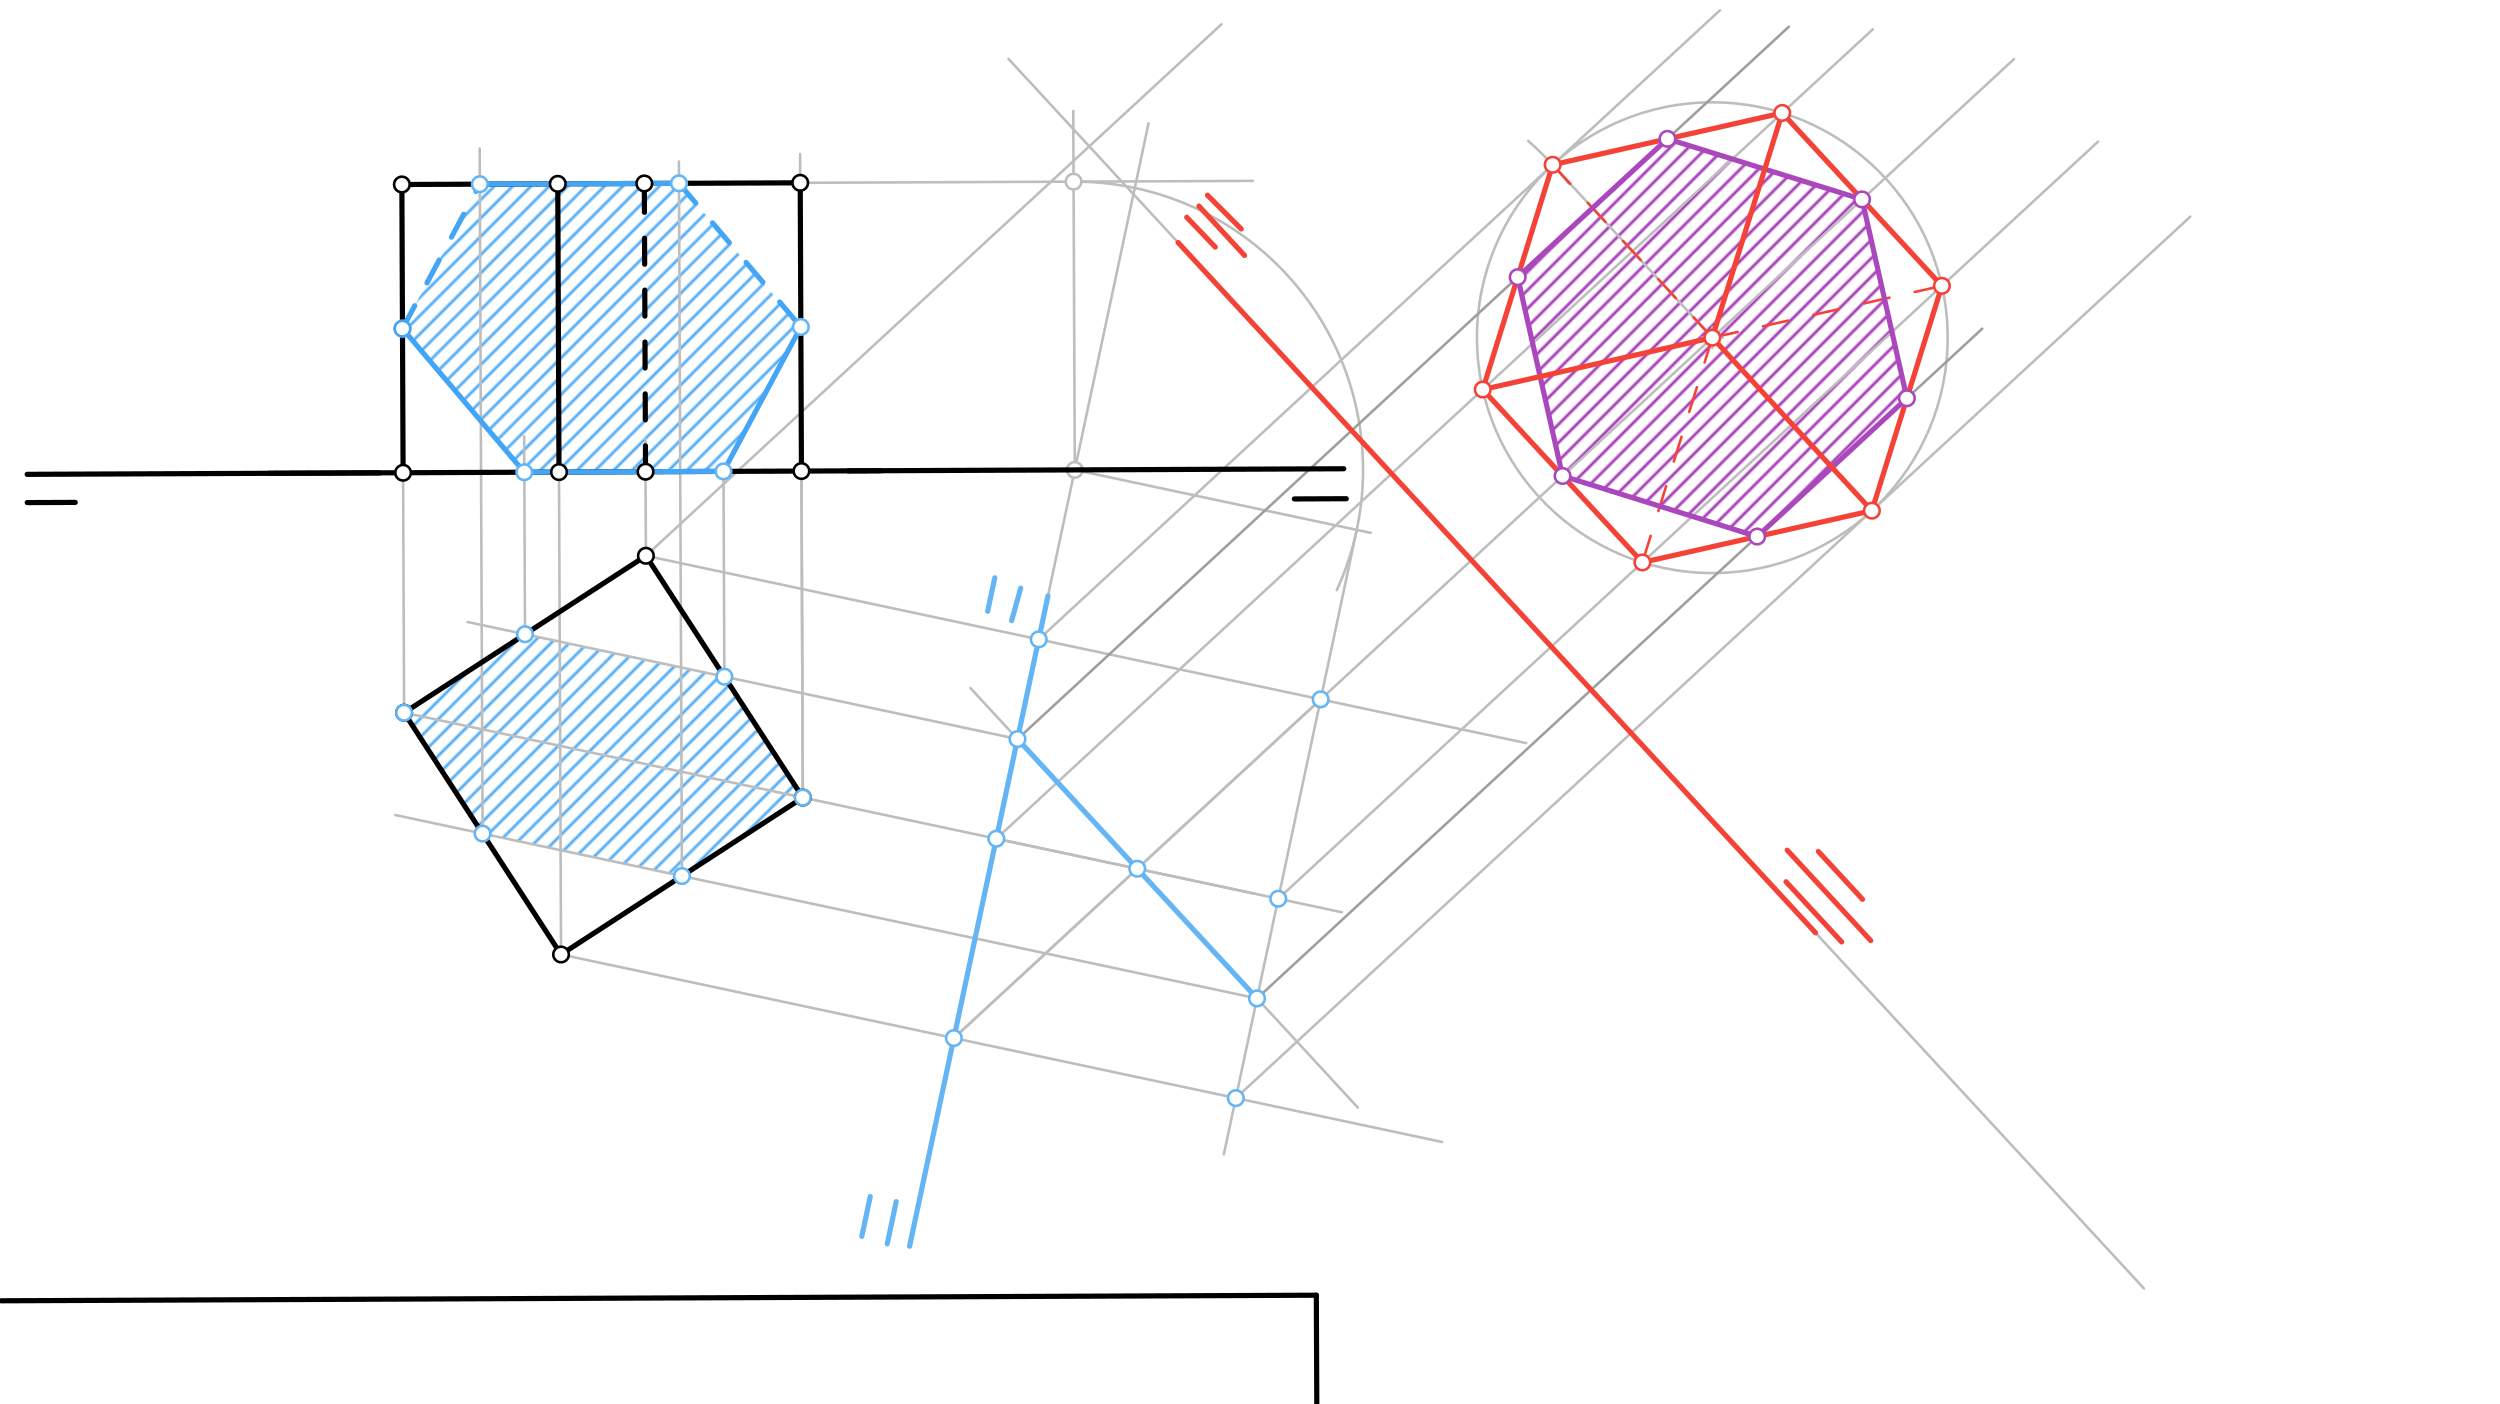 <svg xmlns="http://www.w3.org/2000/svg" class="svg--816" height="100%" preserveAspectRatio="xMidYMid meet" viewBox="0 0 963.78 541.417" width="100%"><defs><marker id="marker-arrow" markerHeight="16" markerUnits="userSpaceOnUse" markerWidth="24" orient="auto-start-reverse" refX="24" refY="4" viewBox="0 0 24 8"><path d="M 0 0 L 24 4 L 0 8 z" stroke="inherit"></path></marker></defs><g class="aux-layer--949"><g class="element--733"><defs><pattern height="5" id="fill_145_e7236q__pattern-stripes" patternTransform="rotate(-45)" patternUnits="userSpaceOnUse" width="5"><rect fill="#42A5F5" height="1" transform="translate(0,0)" width="5"></rect></pattern></defs><g fill="url(#fill_145_e7236q__pattern-stripes)"><path d="M 155.789 274.758 L 202.395 244.508 L 279.25 260.863 L 309.5 307.469 L 262.895 337.719 L 186.039 321.363 L 186.039 321.363 L 186.039 321.363 L 186.039 321.363 L 186.039 321.363 L 186.039 321.363 L 186.039 321.363 L 186.039 321.363 L 186.039 321.363 L 186.039 321.363 L 186.039 321.363 L 186.039 321.363 L 186.039 321.363 L 186.039 321.363 L 186.039 321.363 L 186.039 321.363 L 186.039 321.363 L 155.789 274.758 Z" stroke="none"></path></g></g><g class="element--733"><defs><pattern height="5" id="fill_181_5e0wt5__pattern-stripes" patternTransform="rotate(-45)" patternUnits="userSpaceOnUse" width="5"><rect fill="#42A5F5" height="1" transform="translate(0,0)" width="5"></rect></pattern></defs><g fill="url(#fill_181_5e0wt5__pattern-stripes)"><path d="M 155.162 126.687 L 184.978 70.999 L 261.763 70.673 L 308.731 126.037 L 278.915 181.725 L 202.13 182.051 L 155.162 126.687 Z" stroke="none"></path></g></g><g class="element--733"><defs><pattern height="5" id="fill_256_56tzb6__pattern-stripes" patternTransform="rotate(-45)" patternUnits="userSpaceOnUse" width="5"><rect fill="#9C27B0" height="1" transform="translate(0,0)" width="5"></rect></pattern></defs><g fill="url(#fill_256_56tzb6__pattern-stripes)"><path d="M 642.816 53.532 L 585.089 106.842 L 602.393 183.489 L 677.404 206.846 L 735.131 153.536 L 717.847 76.871 L 717.847 76.871 L 642.816 53.532 Z" stroke="none"></path></g></g><g class="element--733"><line stroke="#BDBDBD" stroke-dasharray="none" stroke-linecap="round" stroke-width="1" x1="249" x2="248.81" y1="214.258" y2="169.331"></line></g><g class="element--733"><line stroke="#BDBDBD" stroke-dasharray="none" stroke-linecap="round" stroke-width="1" x1="309.5" x2="308.878" y1="307.469" y2="160.76"></line></g><g class="element--733"><line stroke="#BDBDBD" stroke-dasharray="none" stroke-linecap="round" stroke-width="1" x1="216.289" x2="215.501" y1="367.969" y2="181.994"></line></g><g class="element--733"><line stroke="#BDBDBD" stroke-dasharray="none" stroke-linecap="round" stroke-width="1" x1="155.789" x2="155.357" y1="274.758" y2="172.822"></line></g><g class="element--733"><line stroke="#BDBDBD" stroke-dasharray="none" stroke-linecap="round" stroke-width="1" x1="309.5" x2="308.449" y1="307.469" y2="59.417"></line></g><g class="element--733"><line stroke="#BDBDBD" stroke-dasharray="none" stroke-linecap="round" stroke-width="1" x1="155.789" x2="483.787" y1="274.758" y2="344.558"></line></g><g class="element--733"><line stroke="#BDBDBD" stroke-dasharray="none" stroke-linecap="round" stroke-width="1" x1="249" x2="588.338" y1="214.258" y2="286.472"></line></g><g class="element--733"><line stroke="#BDBDBD" stroke-dasharray="none" stroke-linecap="round" stroke-width="1" x1="216.289" x2="555.928" y1="367.969" y2="440.247"></line></g><g class="element--733"><line stroke="#BDBDBD" stroke-dasharray="none" stroke-linecap="round" stroke-width="1" x1="442.776" x2="390.854" y1="47.549" y2="291.534"></line></g><g class="element--733"><line stroke="#BDBDBD" stroke-dasharray="none" stroke-linecap="round" stroke-width="1" x1="414.344" x2="413.757" y1="181.152" y2="42.774"></line></g><g class="element--733"><line stroke="#BDBDBD" stroke-dasharray="none" stroke-linecap="round" stroke-width="1" x1="308.496" x2="482.949" y1="70.475" y2="69.736"></line></g><g class="element--733"><path d="M 413.873 70.029 A 111.124 111.124 0 0 1 515.344 227.492" fill="none" stroke="#BDBDBD" stroke-dasharray="none" stroke-linecap="round" stroke-width="1"></path></g><g class="element--733"><line stroke="#BDBDBD" stroke-dasharray="none" stroke-linecap="round" stroke-width="1" x1="414.344" x2="528.391" y1="181.152" y2="205.422"></line></g><g class="element--733"><line stroke="#BDBDBD" stroke-dasharray="none" stroke-linecap="round" stroke-width="1" x1="523.034" x2="471.8" y1="204.282" y2="445.033"></line></g><g class="element--733"><line stroke="#BDBDBD" stroke-dasharray="none" stroke-linecap="round" stroke-width="1" x1="384.085" x2="517.292" y1="323.341" y2="351.688"></line></g><g class="element--733"><line stroke="#BDBDBD" stroke-dasharray="none" stroke-linecap="round" stroke-width="1" x1="509.13" x2="367.729" y1="269.616" y2="400.196"></line></g><g class="element--733"><line stroke="#BDBDBD" stroke-dasharray="none" stroke-linecap="round" stroke-width="1" x1="523.482" x2="374.08" y1="427.006" y2="265.225"></line></g><g class="element--733"><line stroke="#BDBDBD" stroke-dasharray="none" stroke-linecap="round" stroke-width="1" x1="392.262" x2="180.228" y1="284.913" y2="239.79"></line></g><g class="element--733"><line stroke="#BDBDBD" stroke-dasharray="none" stroke-linecap="round" stroke-width="1" x1="484.597" x2="152.435" y1="384.899" y2="314.212"></line></g><g class="element--733"><line stroke="#BDBDBD" stroke-dasharray="none" stroke-linecap="round" stroke-width="1" x1="202.395" x2="202.071" y1="244.508" y2="168.268"></line></g><g class="element--733"><line stroke="#BDBDBD" stroke-dasharray="none" stroke-linecap="round" stroke-width="1" x1="279.25" x2="278.915" y1="260.863" y2="181.725"></line></g><g class="element--733"><line stroke="#BDBDBD" stroke-dasharray="none" stroke-linecap="round" stroke-width="1" x1="262.895" x2="261.727" y1="337.719" y2="62.297"></line></g><g class="element--733"><line stroke="#BDBDBD" stroke-dasharray="none" stroke-linecap="round" stroke-width="1" x1="186.039" x2="184.92" y1="321.363" y2="57.256"></line></g><g class="element--733"><line stroke="#BDBDBD" stroke-dasharray="none" stroke-linecap="round" stroke-width="1" x1="367.729" x2="776.399" y1="400.196" y2="22.798"></line></g><g class="element--733"><line stroke="#BDBDBD" stroke-dasharray="none" stroke-linecap="round" stroke-width="1" x1="400.44" x2="663.053" y1="246.486" y2="3.968"></line></g><g class="element--733"><line stroke="#BDBDBD" stroke-dasharray="none" stroke-linecap="round" stroke-width="1" x1="476.419" x2="844.388" y1="423.327" y2="83.515"></line></g><g class="element--733"><line stroke="#BDBDBD" stroke-dasharray="none" stroke-linecap="round" stroke-width="1" x1="492.775" x2="808.861" y1="346.471" y2="54.572"></line></g><g class="element--733"><line stroke="#BDBDBD" stroke-dasharray="none" stroke-linecap="round" stroke-width="1" x1="384.085" x2="721.986" y1="323.341" y2="11.296"></line></g><g class="element--733"><line stroke="#BDBDBD" stroke-dasharray="none" stroke-linecap="round" stroke-width="1" x1="249" x2="470.901" y1="214.258" y2="9.337"></line></g><g class="element--733"><line stroke="#BDBDBD" stroke-dasharray="none" stroke-linecap="round" stroke-width="1" x1="388.777" x2="826.535" y1="22.691" y2="496.723"></line></g><g class="element--733"><path d="M 604.752 70.752 A 126.419 126.419 0 0 0 589.126 54.317" fill="none" stroke="#BDBDBD" stroke-dasharray="none" stroke-linecap="round" stroke-width="1"></path></g><g class="element--733"><line stroke="#BDBDBD" stroke-dasharray="none" stroke-linecap="round" stroke-width="1" x1="598.563" x2="660.12" y1="63.523" y2="130.18"></line></g><g class="element--733"><g class="center--a87"><line x1="656.12" y1="130.18" x2="664.12" y2="130.18" stroke="#BDBDBD" stroke-width="1" stroke-linecap="round"></line><line x1="660.12" y1="126.18" x2="660.12" y2="134.18" stroke="#BDBDBD" stroke-width="1" stroke-linecap="round"></line><circle class="hit--87b" cx="660.12" cy="130.18" r="4" stroke="none" fill="transparent"></circle></g><circle cx="660.12" cy="130.18" fill="none" r="90.732" stroke="#BDBDBD" stroke-dasharray="none" stroke-width="1"></circle></g><g class="element--733"><line stroke="#F44336" stroke-dasharray="10" stroke-linecap="round" stroke-width="1" x1="598.563" x2="660.12" y1="63.523" y2="130.18"></line></g><g class="element--733"><line stroke="#F44336" stroke-dasharray="10" stroke-linecap="round" stroke-width="1" x1="660.12" x2="748.625" y1="130.18" y2="110.199"></line></g><g class="element--733"><line stroke="#F44336" stroke-dasharray="10" stroke-linecap="round" stroke-width="1" x1="660.12" x2="633.171" y1="130.18" y2="216.818"></line></g><g class="element--733"><line stroke="#9E9E9E" stroke-dasharray="none" stroke-linecap="round" stroke-width="1" x1="392.262" x2="689.636" y1="284.913" y2="10.295"></line></g><g class="element--733"><line stroke="#9E9E9E" stroke-dasharray="none" stroke-linecap="round" stroke-width="1" x1="484.597" x2="764.18" y1="384.899" y2="126.71"></line></g><g class="element--733"><circle cx="154.926" cy="71.126" r="3" stroke="#BDBDBD" stroke-width="1" fill="#ffffff"></circle>}</g><g class="element--733"><circle cx="414.344" cy="181.152" r="3" stroke="#BDBDBD" stroke-width="1" fill="#ffffff"></circle>}</g><g class="element--733"><circle cx="413.873" cy="70.029" r="3" stroke="#BDBDBD" stroke-width="1" fill="#ffffff"></circle>}</g></g><g class="main-layer--75a"><g class="element--733"><line stroke="#000000" stroke-dasharray="none" stroke-linecap="round" stroke-width="2" x1="103.5" x2="339.5" y1="182.469" y2="181.469"></line></g><g class="element--733"><line stroke="#000000" stroke-dasharray="none" stroke-linecap="round" stroke-width="2" x1="146.506" x2="10.477" y1="182.287" y2="182.863"></line></g><g class="element--733"><line stroke="#000000" stroke-dasharray="none" stroke-linecap="round" stroke-width="2" x1="326.997" x2="518.019" y1="181.522" y2="180.712"></line></g><g class="element--733"><line stroke="#000000" stroke-dasharray="none" stroke-linecap="round" stroke-width="2" x1="249" x2="309.5" y1="214.258" y2="307.469"></line></g><g class="element--733"><line stroke="#000000" stroke-dasharray="none" stroke-linecap="round" stroke-width="2" x1="249" x2="155.789" y1="214.258" y2="274.758"></line></g><g class="element--733"><line stroke="#000000" stroke-dasharray="none" stroke-linecap="round" stroke-width="2" x1="155.789" x2="216.289" y1="274.758" y2="367.969"></line></g><g class="element--733"><line stroke="#000000" stroke-dasharray="none" stroke-linecap="round" stroke-width="2" x1="216.289" x2="309.5" y1="367.969" y2="307.469"></line></g><g class="element--733"><line stroke="#000000" stroke-dasharray="none" stroke-linecap="round" stroke-width="2" x1="155.397" x2="154.926" y1="182.249" y2="71.126"></line></g><g class="element--733"><line stroke="#000000" stroke-dasharray="none" stroke-linecap="round" stroke-width="2" x1="10.5" x2="28.995" y1="193.758" y2="193.679"></line></g><g class="element--733"><line stroke="#000000" stroke-dasharray="none" stroke-linecap="round" stroke-width="2" x1="519" x2="499.002" y1="192.258" y2="192.343"></line></g><g class="element--733"><line stroke="#000000" stroke-dasharray="none" stroke-linecap="round" stroke-width="2" x1="507.461" x2="0.449" y1="499.321" y2="501.469"></line></g><g class="element--733"><line stroke="#000000" stroke-dasharray="none" stroke-linecap="round" stroke-width="2" x1="507.461" x2="507.644" y1="499.321" y2="542.485"></line></g><g class="element--733"><line stroke="#000000" stroke-dasharray="none" stroke-linecap="round" stroke-width="2" x1="154.926" x2="308.496" y1="71.126" y2="70.475"></line></g><g class="element--733"><line stroke="#000000" stroke-dasharray="none" stroke-linecap="round" stroke-width="2" x1="215.501" x2="215.03" y1="181.994" y2="70.871"></line></g><g class="element--733"><line stroke="#000000" stroke-dasharray="10" stroke-linecap="round" stroke-width="2" x1="248.863" x2="248.392" y1="181.853" y2="70.73"></line></g><g class="element--733"><line stroke="#000000" stroke-dasharray="none" stroke-linecap="round" stroke-width="2" x1="308.496" x2="308.967" y1="70.475" y2="181.598"></line></g><g class="element--733"><line stroke="#64B5F6" stroke-dasharray="none" stroke-linecap="round" stroke-width="2" x1="404" x2="350.651" y1="229.758" y2="480.448"></line></g><g class="element--733"><line stroke="#64B5F6" stroke-dasharray="none" stroke-linecap="round" stroke-width="2" x1="393.5" x2="390" y1="226.758" y2="239.258"></line></g><g class="element--733"><line stroke="#64B5F6" stroke-dasharray="none" stroke-linecap="round" stroke-width="2" x1="383.5" x2="380.76" y1="222.758" y2="235.632"></line></g><g class="element--733"><line stroke="#64B5F6" stroke-dasharray="none" stroke-linecap="round" stroke-width="2" x1="345.5" x2="342.041" y1="463.258" y2="479.511"></line></g><g class="element--733"><line stroke="#64B5F6" stroke-dasharray="none" stroke-linecap="round" stroke-width="2" x1="335.5" x2="332.23" y1="461.258" y2="476.626"></line></g><g class="element--733"><line stroke="#64B5F6" stroke-dasharray="none" stroke-linecap="round" stroke-width="2" x1="484.597" x2="392.262" y1="384.899" y2="284.913"></line></g><g class="element--733"><line stroke="#42A5F5" stroke-dasharray="10" stroke-linecap="round" stroke-width="2" x1="155.162" x2="184.978" y1="126.687" y2="70.999"></line></g><g class="element--733"><line stroke="#42A5F5" stroke-dasharray="10" stroke-linecap="round" stroke-width="2" x1="261.763" x2="308.731" y1="70.673" y2="126.037"></line></g><g class="element--733"><line stroke="#42A5F5" stroke-dasharray="none" stroke-linecap="round" stroke-width="2" x1="308.731" x2="278.915" y1="126.037" y2="181.725"></line></g><g class="element--733"><line stroke="#42A5F5" stroke-dasharray="none" stroke-linecap="round" stroke-width="2" x1="155.162" x2="202.13" y1="126.687" y2="182.051"></line></g><g class="element--733"><line stroke="#42A5F5" stroke-dasharray="none" stroke-linecap="round" stroke-width="2" x1="184.978" x2="261.763" y1="70.999" y2="70.673"></line></g><g class="element--733"><line stroke="#42A5F5" stroke-dasharray="none" stroke-linecap="round" stroke-width="2" x1="202.13" x2="278.915" y1="182.051" y2="181.725"></line></g><g class="element--733"><line stroke="#F44336" stroke-dasharray="none" stroke-linecap="round" stroke-width="2" x1="699.9" x2="454.161" y1="359.595" y2="93.494"></line></g><g class="element--733"><line stroke="#F44336" stroke-dasharray="none" stroke-linecap="round" stroke-width="2" x1="478.5" x2="465.5" y1="88.258" y2="75.258"></line></g><g class="element--733"><line stroke="#F44336" stroke-dasharray="none" stroke-linecap="round" stroke-width="2" x1="457.5" x2="468.5" y1="83.758" y2="95.258"></line></g><g class="element--733"><line stroke="#F44336" stroke-dasharray="none" stroke-linecap="round" stroke-width="2" x1="462.188" x2="479.791" y1="79.428" y2="98.49"></line></g><g class="element--733"><line stroke="#F44336" stroke-dasharray="none" stroke-linecap="round" stroke-width="2" x1="701" x2="718.015" y1="328.258" y2="346.683"></line></g><g class="element--733"><line stroke="#F44336" stroke-dasharray="none" stroke-linecap="round" stroke-width="2" x1="709.971" x2="688.533" y1="363.132" y2="339.918"></line></g><g class="element--733"><line stroke="#F44336" stroke-dasharray="none" stroke-linecap="round" stroke-width="2" x1="689" x2="721.193" y1="327.758" y2="362.618"></line></g><g class="element--733"><line stroke="#F44336" stroke-dasharray="none" stroke-linecap="round" stroke-width="2" x1="571.615" x2="598.563" y1="150.161" y2="63.523"></line></g><g class="element--733"><line stroke="#F44336" stroke-dasharray="none" stroke-linecap="round" stroke-width="2" x1="598.563" x2="687.068" y1="63.523" y2="43.542"></line></g><g class="element--733"><line stroke="#F44336" stroke-dasharray="none" stroke-linecap="round" stroke-width="2" x1="687.068" x2="748.625" y1="43.542" y2="110.199"></line></g><g class="element--733"><line stroke="#F44336" stroke-dasharray="none" stroke-linecap="round" stroke-width="2" x1="748.625" x2="721.637" y1="110.199" y2="196.873"></line></g><g class="element--733"><line stroke="#F44336" stroke-dasharray="none" stroke-linecap="round" stroke-width="2" x1="721.637" x2="633.171" y1="196.873" y2="216.818"></line></g><g class="element--733"><line stroke="#F44336" stroke-dasharray="none" stroke-linecap="round" stroke-width="2" x1="633.171" x2="571.615" y1="216.818" y2="150.161"></line></g><g class="element--733"><line stroke="#AB47BC" stroke-dasharray="none" stroke-linecap="round" stroke-width="2" x1="642.816" x2="585.089" y1="53.532" y2="106.842"></line></g><g class="element--733"><line stroke="#AB47BC" stroke-dasharray="none" stroke-linecap="round" stroke-width="2" x1="585.089" x2="602.393" y1="106.842" y2="183.489"></line></g><g class="element--733"><line stroke="#AB47BC" stroke-dasharray="none" stroke-linecap="round" stroke-width="2" x1="602.393" x2="677.404" y1="183.489" y2="206.846"></line></g><g class="element--733"><line stroke="#AB47BC" stroke-dasharray="none" stroke-linecap="round" stroke-width="2" x1="677.404" x2="735.131" y1="206.846" y2="153.536"></line></g><g class="element--733"><line stroke="#AB47BC" stroke-dasharray="none" stroke-linecap="round" stroke-width="2" x1="735.131" x2="717.847" y1="153.536" y2="76.871"></line></g><g class="element--733"><line stroke="#AB47BC" stroke-dasharray="none" stroke-linecap="round" stroke-width="2" x1="717.847" x2="642.816" y1="76.871" y2="53.532"></line></g><g class="element--733"><line stroke="#F44336" stroke-dasharray="none" stroke-linecap="round" stroke-width="2" x1="571.615" x2="660.12" y1="150.161" y2="130.18"></line></g><g class="element--733"><line stroke="#F44336" stroke-dasharray="none" stroke-linecap="round" stroke-width="2" x1="660.12" x2="687.068" y1="130.18" y2="43.542"></line></g><g class="element--733"><line stroke="#F44336" stroke-dasharray="none" stroke-linecap="round" stroke-width="2" x1="660.12" x2="721.637" y1="130.18" y2="196.873"></line></g><g class="element--733"><circle cx="249" cy="214.258" r="3" stroke="#000000" stroke-width="1" fill="#ffffff"></circle>}</g><g class="element--733"><circle cx="309.5" cy="307.469" r="3" stroke="#000000" stroke-width="1" fill="#ffffff"></circle>}</g><g class="element--733"><circle cx="155.789" cy="274.758" r="3" stroke="#000000" stroke-width="1" fill="#ffffff"></circle>}</g><g class="element--733"><circle cx="216.289" cy="367.969" r="3" stroke="#000000" stroke-width="1" fill="#ffffff"></circle>}</g><g class="element--733"><circle cx="155.397" cy="182.249" r="3" stroke="#000000" stroke-width="1" fill="#ffffff"></circle>}</g><g class="element--733"><circle cx="215.501" cy="181.994" r="3" stroke="#000000" stroke-width="1" fill="#ffffff"></circle>}</g><g class="element--733"><circle cx="248.863" cy="181.853" r="3" stroke="#000000" stroke-width="1" fill="#ffffff"></circle>}</g><g class="element--733"><circle cx="308.967" cy="181.598" r="3" stroke="#000000" stroke-width="1" fill="#ffffff"></circle>}</g><g class="element--733"><circle cx="154.926" cy="71.126" r="3" stroke="#000000" stroke-width="1" fill="#ffffff"></circle>}</g><g class="element--733"><circle cx="308.496" cy="70.475" r="3" stroke="#000000" stroke-width="1" fill="#ffffff"></circle>}</g><g class="element--733"><circle cx="215.03" cy="70.871" r="3" stroke="#000000" stroke-width="1" fill="#ffffff"></circle>}</g><g class="element--733"><circle cx="248.392" cy="70.73" r="3" stroke="#000000" stroke-width="1" fill="#ffffff"></circle>}</g><g class="element--733"><circle cx="384.085" cy="323.341" r="3" stroke="#64B5F6" stroke-width="1" fill="#ffffff"></circle>}</g><g class="element--733"><circle cx="367.729" cy="400.196" r="3" stroke="#64B5F6" stroke-width="1" fill="#ffffff"></circle>}</g><g class="element--733"><circle cx="476.419" cy="423.327" r="3" stroke="#64B5F6" stroke-width="1" fill="#ffffff"></circle>}</g><g class="element--733"><circle cx="492.775" cy="346.471" r="3" stroke="#64B5F6" stroke-width="1" fill="#ffffff"></circle>}</g><g class="element--733"><circle cx="509.13" cy="269.616" r="3" stroke="#64B5F6" stroke-width="1" fill="#ffffff"></circle>}</g><g class="element--733"><circle cx="400.44" cy="246.486" r="3" stroke="#64B5F6" stroke-width="1" fill="#ffffff"></circle>}</g><g class="element--733"><circle cx="392.262" cy="284.913" r="3" stroke="#64B5F6" stroke-width="1" fill="#ffffff"></circle>}</g><g class="element--733"><circle cx="484.597" cy="384.899" r="3" stroke="#64B5F6" stroke-width="1" fill="#ffffff"></circle>}</g><g class="element--733"><circle cx="438.43" cy="334.906" r="3" stroke="#64B5F6" stroke-width="1" fill="#ffffff"></circle>}</g><g class="element--733"><circle cx="155.789" cy="274.758" r="3" stroke="#64B5F6" stroke-width="1" fill="#ffffff"></circle>}</g><g class="element--733"><circle cx="202.395" cy="244.508" r="3" stroke="#64B5F6" stroke-width="1" fill="#ffffff"></circle>}</g><g class="element--733"><circle cx="279.25" cy="260.863" r="3" stroke="#64B5F6" stroke-width="1" fill="#ffffff"></circle>}</g><g class="element--733"><circle cx="262.895" cy="337.719" r="3" stroke="#64B5F6" stroke-width="1" fill="#ffffff"></circle>}</g><g class="element--733"><circle cx="186.039" cy="321.363" r="3" stroke="#64B5F6" stroke-width="1" fill="#ffffff"></circle>}</g><g class="element--733"><circle cx="309.5" cy="307.469" r="3" stroke="#64B5F6" stroke-width="1" fill="#ffffff"></circle>}</g><g class="element--733"><circle cx="184.978" cy="70.999" r="3" stroke="#64B5F6" stroke-width="1" fill="#ffffff"></circle>}</g><g class="element--733"><circle cx="261.763" cy="70.673" r="3" stroke="#64B5F6" stroke-width="1" fill="#ffffff"></circle>}</g><g class="element--733"><circle cx="202.13" cy="182.051" r="3" stroke="#64B5F6" stroke-width="1" fill="#ffffff"></circle>}</g><g class="element--733"><circle cx="278.915" cy="181.725" r="3" stroke="#64B5F6" stroke-width="1" fill="#ffffff"></circle>}</g><g class="element--733"><circle cx="155.162" cy="126.687" r="3" stroke="#64B5F6" stroke-width="1" fill="#ffffff"></circle>}</g><g class="element--733"><circle cx="308.731" cy="126.037" r="3" stroke="#64B5F6" stroke-width="1" fill="#ffffff"></circle>}</g><g class="element--733"><circle cx="155.162" cy="126.687" r="3" stroke="#42A5F5" stroke-width="1" fill="#ffffff"></circle>}</g><g class="element--733"><circle cx="598.563" cy="63.523" r="3" stroke="#F44336" stroke-width="1" fill="#ffffff"></circle>}</g><g class="element--733"><circle cx="571.615" cy="150.161" r="3" stroke="#F44336" stroke-width="1" fill="#ffffff"></circle>}</g><g class="element--733"><circle cx="687.068" cy="43.542" r="3" stroke="#F44336" stroke-width="1" fill="#ffffff"></circle>}</g><g class="element--733"><circle cx="748.625" cy="110.199" r="3" stroke="#F44336" stroke-width="1" fill="#ffffff"></circle>}</g><g class="element--733"><circle cx="721.637" cy="196.873" r="3" stroke="#F44336" stroke-width="1" fill="#ffffff"></circle>}</g><g class="element--733"><circle cx="633.171" cy="216.818" r="3" stroke="#F44336" stroke-width="1" fill="#ffffff"></circle>}</g><g class="element--733"><circle cx="585.089" cy="106.842" r="3" stroke="#AB47BC" stroke-width="1" fill="#ffffff"></circle>}</g><g class="element--733"><circle cx="642.816" cy="53.532" r="3" stroke="#AB47BC" stroke-width="1" fill="#ffffff"></circle>}</g><g class="element--733"><circle cx="717.847" cy="76.871" r="3" stroke="#AB47BC" stroke-width="1" fill="#ffffff"></circle>}</g><g class="element--733"><circle cx="602.393" cy="183.489" r="3" stroke="#AB47BC" stroke-width="1" fill="#ffffff"></circle>}</g><g class="element--733"><circle cx="677.404" cy="206.846" r="3" stroke="#AB47BC" stroke-width="1" fill="#ffffff"></circle>}</g><g class="element--733"><circle cx="735.131" cy="153.536" r="3" stroke="#AB47BC" stroke-width="1" fill="#ffffff"></circle>}</g><g class="element--733"><circle cx="660.12" cy="130.18" r="3" stroke="#F44336" stroke-width="1" fill="#ffffff"></circle>}</g></g><g class="snaps-layer--ac6"></g><g class="temp-layer--52d"></g></svg>